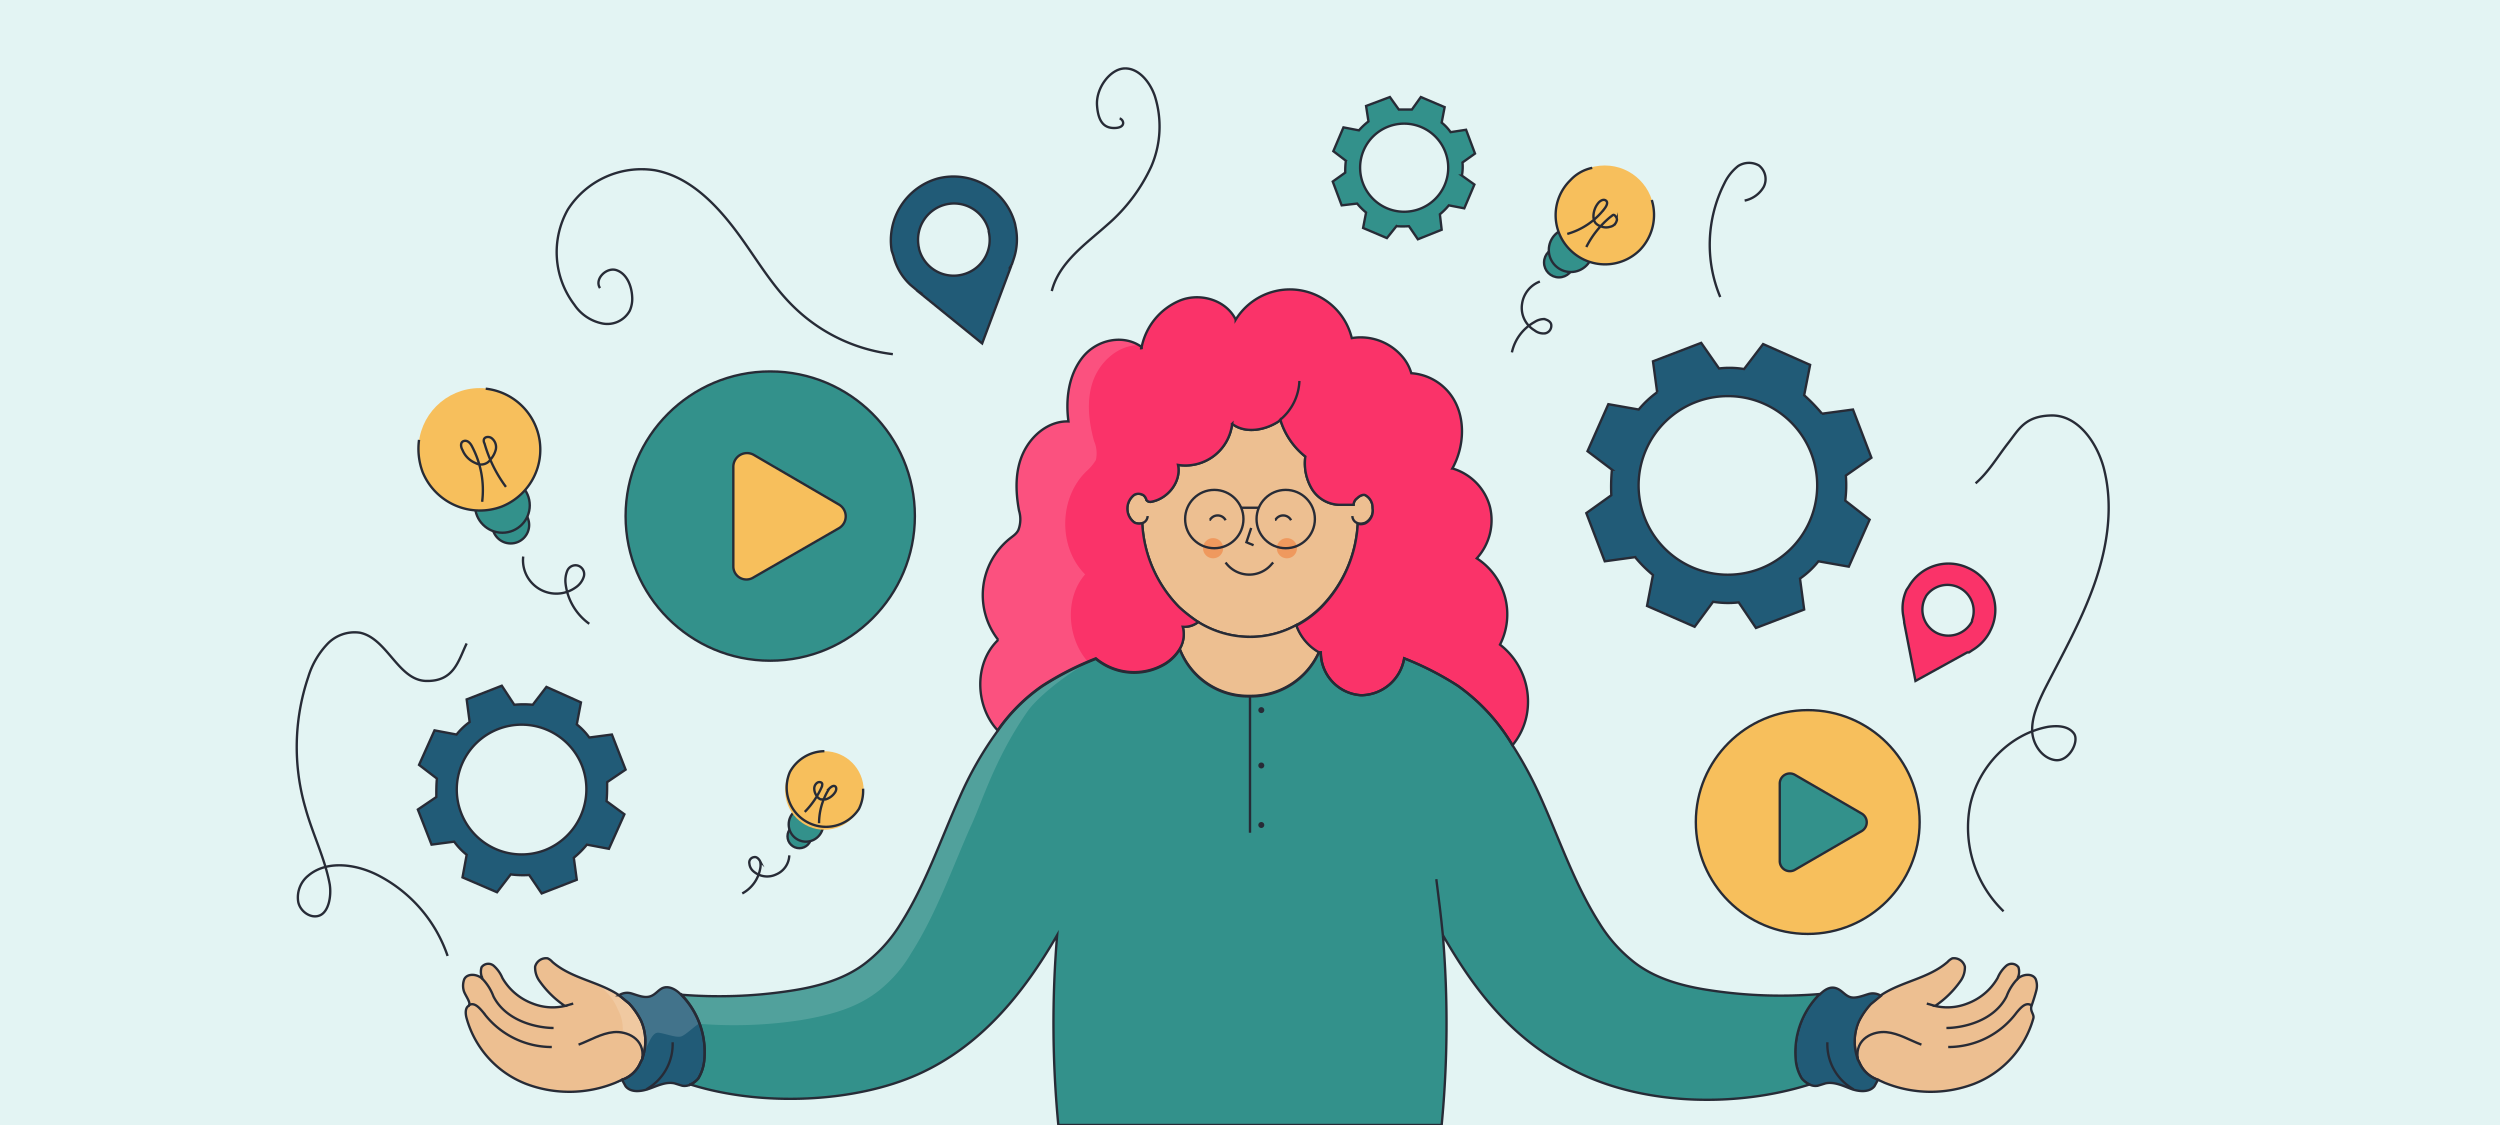 <?xml version="1.0" encoding="utf-8"?>
<svg xmlns="http://www.w3.org/2000/svg" data-name="Capa 2" id="Capa_2" viewBox="0 0 420 189">
  <defs>
    <style>.cls-1{fill:#e3f4f3;}.cls-2,.cls-4,.cls-6{fill:#edbf91;}.cls-14,.cls-15,.cls-17,.cls-2,.cls-3,.cls-6,.cls-7{stroke:#272b36;stroke-miterlimit:10;}.cls-2{stroke-width:0.4px;}.cls-11,.cls-3{fill:none;}.cls-14,.cls-15,.cls-17,.cls-3,.cls-6,.cls-7{stroke-width:0.4px;}.cls-5,.cls-7{fill:#215b77;}.cls-14,.cls-8{fill:#33918b;}.cls-9{fill:#fff;opacity:0.15;}.cls-10,.cls-17{fill:#fa3369;}.cls-12{fill:#272b36;}.cls-13{fill:#ef995e;}.cls-15,.cls-16{fill:#f7bf5c;}</style>
  </defs>
  <rect class="cls-1" height="189" width="420"/>
  <path class="cls-2" d="M230.6,85.3a2.4,2.4,0,0,1-1.2,2.5,2,2,0,0,1-1.3.1,21.6,21.6,0,0,1-6.2,14.1,17.3,17.3,0,0,1-4.1,3,16.2,16.2,0,0,1-7.8,2,16.6,16.6,0,0,1-8.7-2.5,25.1,25.1,0,0,1-3.2-2.5,21.6,21.6,0,0,1-6.2-14.1,2,2,0,0,1-1.3-.1,2.9,2.9,0,0,1,0-4.7,1.6,1.6,0,0,1,1.5.1,1.4,1.4,0,0,1,.5.8.8.8,0,0,0,.8.3c2.8-.5,5.1-3.4,4.5-6.2a7.9,7.9,0,0,0,9.1-6.9c2.2,1.7,5.5,1.1,7.8-.4l.3-.3a12.5,12.5,0,0,0,4.2,6.2,8.4,8.4,0,0,0,1.2,5.6,5.6,5.6,0,0,0,5,2.5h1.9a1.4,1.4,0,0,1,.6-1.1c.4-.4,1-.7,1.4-.5A2.4,2.4,0,0,1,230.6,85.3Z"/>
  <path class="cls-3" d="M192.8,86.7a1.3,1.3,0,0,1-.9,1.2"/>
  <path class="cls-3" d="M227.2,86.7a1.3,1.3,0,0,0,.9,1.2"/>
  <path class="cls-4" d="M108.1,177.2l-.2.7-.3.6a5.2,5.2,0,0,1-3.1,2.9l-1.1.5a20.5,20.5,0,0,1-15,.2,16.6,16.6,0,0,1-10-11c-.2-.7-.3-1.7.3-2.1s-.6-1.8-.8-2.6a3.1,3.1,0,0,1,.1-1.9c.5-1,2.1-.9,3-.1h0a.6.6,0,0,0-.1-.4,2.6,2.6,0,0,1,0-1.5,1.4,1.4,0,0,1,2.1-.2,5.6,5.6,0,0,1,1.4,2,9.8,9.8,0,0,0,5.1,4.3,9.1,9.1,0,0,0,5.4.4,16.4,16.4,0,0,1-4.2-4.1,3.9,3.9,0,0,1-.8-2.5A1.9,1.9,0,0,1,92,161a2.4,2.4,0,0,1,.8.6c3.2,2.8,7.8,3.3,11.2,5.6l1.7,1.4a12.4,12.4,0,0,1,2,2.9A8.5,8.5,0,0,1,108.1,177.2Z"/>
  <path class="cls-5" d="M118.3,178.3a7.2,7.2,0,0,1-1,2.9,4.1,4.1,0,0,1-1.3,1,2.2,2.2,0,0,1-1.4.2l-1.3-.4c-1.4-.3-2.8.4-4.2.9s-3.1.7-4-.4l-.6-1.1a5.2,5.2,0,0,0,3.1-2.9l.3-.6.2-.7a8.5,8.5,0,0,0-.4-5.7,12.4,12.4,0,0,0-2-2.9l-1.7-1.4a2.5,2.5,0,0,1,2.1-.3c1,.3,2.1.8,3.1.5s1.5-1.3,2.4-1.5,1.9.3,2.7,1.1h.1A13.8,13.8,0,0,1,118.3,178.3Z"/>
  <path class="cls-3" d="M108.6,183a8.7,8.7,0,0,0,4.4-7.9"/>
  <path class="cls-3" d="M178.7,147.7c-.4,3.1-.8,6.3-1.1,9.4"/>
  <path class="cls-6" d="M342.1,166.4c-.2.8-.5,1.7-.8,2.6s.5,1.4.3,2.1a16.6,16.6,0,0,1-10,11,20.5,20.5,0,0,1-15-.2l-1.1-.5a5.2,5.2,0,0,1-3.1-2.9l-.3-.6-.2-.7a8.5,8.5,0,0,1,.4-5.7,12.4,12.4,0,0,1,2-2.9l1.7-1.4c3.4-2.3,8-2.8,11.2-5.6a2.4,2.4,0,0,1,.8-.6,1.9,1.9,0,0,1,2.1,1.4,3.9,3.9,0,0,1-.8,2.5,16.4,16.4,0,0,1-4.2,4.1,9.1,9.1,0,0,0,5.4-.4,9.8,9.8,0,0,0,5.1-4.3,5.6,5.6,0,0,1,1.4-2,1.4,1.4,0,0,1,2.1.2,2.6,2.6,0,0,1,0,1.5.6.6,0,0,0-.1.4h0c.9-.8,2.5-.9,3,.1A3.1,3.1,0,0,1,342.1,166.4Z"/>
  <path class="cls-7" d="M315.5,181.4l-.6,1.1c-.9,1.1-2.7.9-4,.4s-2.8-1.2-4.2-.9l-1.3.4a2.2,2.2,0,0,1-1.4-.2,4.1,4.1,0,0,1-1.3-1,7.2,7.2,0,0,1-1-2.9,13.8,13.8,0,0,1,3.9-11.2h.1c.8-.8,1.7-1.4,2.7-1.1s1.5,1.2,2.4,1.5,2.1-.2,3.1-.5a2.5,2.5,0,0,1,2.1.3l-1.7,1.4a12.4,12.4,0,0,0-2,2.9,8.5,8.5,0,0,0-.4,5.7l.2.7.3.6A5.2,5.2,0,0,0,315.5,181.4Z"/>
  <path class="cls-3" d="M311.4,183a8.7,8.7,0,0,1-4.4-7.9"/>
  <path class="cls-6" d="M221.6,109.5a12.5,12.5,0,0,1-11.6,7.4,12.3,12.3,0,0,1-11.8-7.9,4.8,4.8,0,0,0,.5-3.7,3.8,3.8,0,0,0,2.6-.8A16.6,16.6,0,0,0,210,107a16.2,16.2,0,0,0,7.8-2A8.4,8.4,0,0,0,221.6,109.5Z"/>
  <path class="cls-8" d="M305.6,167.1a13.8,13.8,0,0,0-3.9,11.2,7.2,7.2,0,0,0,1,2.9,4.1,4.1,0,0,0,1.3,1c-12.1,3.8-27,3.5-38.2-1.7s-17.7-13.5-23.4-23.4a178.9,178.9,0,0,1-.2,31.9H177.8a178.9,178.9,0,0,1-.2-31.9c-5.7,9.9-12.9,18.7-23.4,23.4s-26.1,5.5-38.2,1.7a4.1,4.1,0,0,0,1.3-1,7.2,7.2,0,0,0,1-2.9,13.8,13.8,0,0,0-3.9-11.2h-.1a79.1,79.1,0,0,0,18.2-.6c4.8-.7,9.7-2,13.4-5.1a24.6,24.6,0,0,0,5.4-6.2c4.2-6.6,6.7-14.1,9.9-21.2a59,59,0,0,1,6.4-11.2,29.7,29.7,0,0,1,7.5-7.5,50.9,50.9,0,0,1,9-4.6,10.1,10.1,0,0,0,11.6.9,7.5,7.5,0,0,0,2.5-2.5,12.3,12.3,0,0,0,11.8,7.9,12.5,12.5,0,0,0,11.6-7.4h.3a7.2,7.2,0,0,0,6.8,7.2,7.4,7.4,0,0,0,7.2-6.2,50.9,50.9,0,0,1,9,4.6,32.6,32.6,0,0,1,9.2,10,66,66,0,0,1,4.7,8.7c3.2,7.1,5.7,14.6,9.9,21.2a24.6,24.6,0,0,0,5.4,6.2c3.7,3.1,8.6,4.4,13.4,5.1a79.1,79.1,0,0,0,18.2.6Z"/>
  <path class="cls-9" d="M184.1,110.7c-3.1,1.2-9.3,5.8-11.4,8.7-5.6,8-7.8,15.6-9.6,19.4-3.2,7.2-5.8,14.7-10,21.3a22.4,22.4,0,0,1-5.3,6.2c-3.8,3.1-8.6,4.3-13.4,5.1a73.6,73.6,0,0,1-16.9.6c-.4,0-2.2,1.8-3,2.1s-2.5-.4-3.8-.6-1.8,2.4-2.4,2.8a33.1,33.1,0,0,0-.6-4.8,18.7,18.7,0,0,0-2-2.9,10.9,10.9,0,0,0-1.7-1.3,3,3,0,0,1,2.1-.4c1,.3,2.1.9,3.1.5s1.5-1.2,2.4-1.5,1.9.4,2.7,1.1h0a73.8,73.8,0,0,0,18.2-.6c4.8-.7,9.7-2,13.4-5a23.4,23.4,0,0,0,5.4-6.3c4.2-6.6,6.7-14.1,9.9-21.2a62.3,62.3,0,0,1,6.4-11.2,31,31,0,0,1,7.5-7.4A40.3,40.3,0,0,1,184.1,110.7Z"/>
  <path class="cls-3" d="M242.4,157.1c-.3-3.1-.7-6.3-1.1-9.4"/>
  <path class="cls-3" d="M235.9,110v.6"/>
  <path class="cls-3" d="M192,58.4h-.2"/>
  <path class="cls-10" d="M256.5,120.1a11.4,11.4,0,0,1-2.4,5.1,32.6,32.6,0,0,0-9.2-10,50.9,50.9,0,0,0-9-4.6,7.4,7.4,0,0,1-7.2,6.2,7.2,7.2,0,0,1-6.8-7.2h-.3a8.4,8.4,0,0,1-3.8-4.5,17.3,17.3,0,0,0,4.1-3,21.6,21.6,0,0,0,6.2-14.1,2,2,0,0,0,1.3-.1,2.4,2.4,0,0,0,1.2-2.5,2.4,2.4,0,0,0-1.2-2.2c-.4-.2-1,.1-1.4.5a1.4,1.4,0,0,0-.6,1.1h-1.9a5.6,5.6,0,0,1-5-2.5,8.4,8.4,0,0,1-1.2-5.6,12.5,12.5,0,0,1-4.2-6.2l-.3.3c-2.3,1.5-5.6,2.1-7.8.4a7.9,7.9,0,0,1-9.1,6.9c.6,2.8-1.7,5.7-4.5,6.2a.8.8,0,0,1-.8-.3,1.4,1.4,0,0,0-.5-.8,1.6,1.6,0,0,0-1.5-.1,2.9,2.9,0,0,0,0,4.7,2,2,0,0,0,1.3.1,21.6,21.6,0,0,0,6.2,14.1,25.1,25.1,0,0,0,3.2,2.5,3.8,3.8,0,0,1-2.6.8,4.8,4.8,0,0,1-.5,3.7,7.5,7.5,0,0,1-2.5,2.5,10.1,10.1,0,0,1-11.6-.9,50.9,50.9,0,0,0-9,4.6,29.7,29.7,0,0,0-7.5,7.5c-3.8-4.1-4-11.3.1-15.2a12.2,12.2,0,0,1,1.8-16.9c.6-.5,1.3-.9,1.6-1.6a5,5,0,0,0,.1-3.2c-.6-3.2-.7-6.7.7-9.7s4.3-5.4,7.6-5.3c-.5-3.7,0-7.8,2.4-10.8s6.9-3.9,9.9-1.7a10.8,10.8,0,0,1,6.4-7.8c3.4-1.4,7.8-.1,9.4,3.2a10.7,10.7,0,0,1,19.5,3.1,9.2,9.2,0,0,1,8.3,2.9,7.5,7.5,0,0,1,1.7,3,9,9,0,0,1,6.6,3.6c2.6,3.5,2.4,8.6.3,12.4a9.2,9.2,0,0,1,6.3,6.4,9.5,9.5,0,0,1-2.2,8.7,11.2,11.2,0,0,1,3.9,14.5A12.1,12.1,0,0,1,256.5,120.1Z"/>
  <path class="cls-9" d="M183.6,64.1c-1.1,3.2-.7,6.7.2,10a5.1,5.1,0,0,1,.3,3.2,8.4,8.4,0,0,1-1.5,1.8c-4.7,4.4-4.9,12.8-.3,17.4-3.5,4-3,10.7.4,14.6a42.3,42.3,0,0,0-7.6,4,29.7,29.7,0,0,0-7.5,7.5c-3.8-4.1-4-11.3.1-15.2a12.2,12.2,0,0,1,1.8-16.9c.6-.5,1.3-.9,1.6-1.6a5,5,0,0,0,.1-3.2c-.6-3.2-.7-6.7.7-9.7s4.3-5.4,7.6-5.3c-.5-3.7,0-7.8,2.4-10.8s6-3.7,8.9-2.3a.6.6,0,0,1,.1.4C187.6,58.2,184.7,60.9,183.6,64.1Z"/>
  <path class="cls-3" d="M191.8,58.3a.6.6,0,0,0-.1.4"/>
  <path class="cls-3" d="M215.1,70.5a8.9,8.9,0,0,0,3.2-6.5"/>
  <path class="cls-3" d="M323.7,168.6l1.4.4h0"/>
  <path class="cls-3" d="M327,172.7c2.5,0,7.9-1,10.1-5.3a8.5,8.5,0,0,1,1.9-3"/>
  <path class="cls-3" d="M322.8,175.5c-1.9-.7-3.8-1.9-5.9-2.1s-5.3,1-4.8,4.5"/>
  <path class="cls-3" d="M327.3,175.9a14.3,14.3,0,0,0,11.5-5.8c.6-.7,1.4-1.7,2.3-1.3l.2.2"/>
  <path class="cls-11" d="M94.9,169h0l1.4-.4"/>
  <path class="cls-11" d="M81,164.4a8.5,8.5,0,0,1,1.9,3c2.2,4.3,7.6,5.3,10.1,5.3"/>
  <path class="cls-11" d="M97.2,175.5c1.9-.7,3.8-1.9,5.9-2.1s5.3,1,4.8,4.5"/>
  <path class="cls-9" d="M108.1,177.3l-.2.6c.4-2.8-1.5-4-3.3-4.4a6.8,6.8,0,0,0-.8-3.9,8.8,8.8,0,0,0-2-3,9.4,9.4,0,0,0-1-1,19.6,19.6,0,0,1,3.2,1.7,7,7,0,0,1,1.7,1.3,18.7,18.7,0,0,1,2,2.9A8.7,8.7,0,0,1,108.1,177.3Z"/>
  <path class="cls-11" d="M78.7,169l.2-.2c.9-.4,1.7.6,2.3,1.3a14.3,14.3,0,0,0,11.5,5.8"/>
  <line class="cls-6" x1="210" x2="210" y1="116.9" y2="139.9"/>
  <path class="cls-12" d="M211.9,119.8a.5.5,0,0,0,0-1,.5.5,0,1,0,0,1Z"/>
  <path class="cls-12" d="M211.9,129.1a.5.5,0,0,0,0-1,.5.5,0,1,0,0,1Z"/>
  <path class="cls-12" d="M211.9,139.1a.5.5,0,0,0,0-1,.5.5,0,1,0,0,1Z"/>
  <path class="cls-3" d="M118.3,178.3a7.2,7.2,0,0,1-1,2.9,4.1,4.1,0,0,1-1.3,1,2.2,2.2,0,0,1-1.4.2l-1.3-.4c-1.4-.3-2.8.4-4.2.9s-3.1.7-4-.4l-.6-1.1a5.2,5.2,0,0,0,3.1-2.9l.3-.6.2-.7a8.5,8.5,0,0,0-.4-5.7,12.4,12.4,0,0,0-2-2.9l-1.7-1.4a2.5,2.5,0,0,1,2.1-.3c1,.3,2.1.8,3.1.5s1.5-1.3,2.4-1.5,1.9.3,2.7,1.1h.1A13.8,13.8,0,0,1,118.3,178.3Z"/>
  <path class="cls-3" d="M305.6,167.1a13.8,13.8,0,0,0-3.9,11.2,7.2,7.2,0,0,0,1,2.9,4.1,4.1,0,0,0,1.3,1c-12.1,3.8-27,3.5-38.2-1.7s-17.7-13.5-23.4-23.4a178.9,178.9,0,0,1-.2,31.9H177.8a178.9,178.9,0,0,1-.2-31.9c-5.7,9.9-12.9,18.7-23.4,23.4s-26.1,5.5-38.2,1.7a4.1,4.1,0,0,0,1.3-1,7.2,7.2,0,0,0,1-2.9,13.8,13.8,0,0,0-3.9-11.2h-.1a79.1,79.1,0,0,0,18.2-.6c4.8-.7,9.7-2,13.4-5.1a24.6,24.6,0,0,0,5.4-6.2c4.2-6.6,6.7-14.1,9.9-21.2a59,59,0,0,1,6.4-11.2,29.7,29.7,0,0,1,7.5-7.5,50.9,50.9,0,0,1,9-4.6,10.1,10.1,0,0,0,11.6.9,7.5,7.5,0,0,0,2.5-2.5,12.3,12.3,0,0,0,11.8,7.9,12.5,12.5,0,0,0,11.6-7.4h.3a7.2,7.2,0,0,0,6.8,7.2,7.4,7.4,0,0,0,7.2-6.2,50.9,50.9,0,0,1,9,4.6,32.6,32.6,0,0,1,9.2,10,66,66,0,0,1,4.7,8.7c3.2,7.1,5.7,14.6,9.9,21.2a24.6,24.6,0,0,0,5.4,6.2c3.7,3.1,8.6,4.4,13.4,5.1a79.1,79.1,0,0,0,18.2.6Z"/>
  <path class="cls-3" d="M108.1,177.2l-.2.7-.3.6a5.2,5.2,0,0,1-3.1,2.9l-1.1.5a20.5,20.5,0,0,1-15,.2,16.6,16.6,0,0,1-10-11c-.2-.7-.3-1.7.3-2.1s-.6-1.8-.8-2.6a3.1,3.1,0,0,1,.1-1.9c.5-1,2.1-.9,3-.1h0a.6.6,0,0,0-.1-.4,2.6,2.6,0,0,1,0-1.5,1.4,1.4,0,0,1,2.1-.2,5.6,5.6,0,0,1,1.4,2,9.8,9.8,0,0,0,5.1,4.3,9.1,9.1,0,0,0,5.4.4,16.4,16.4,0,0,1-4.2-4.1,3.9,3.9,0,0,1-.8-2.5A1.9,1.9,0,0,1,92,161a2.4,2.4,0,0,1,.8.6c3.2,2.8,7.8,3.3,11.2,5.6l1.7,1.4a12.4,12.4,0,0,1,2,2.9A8.5,8.5,0,0,1,108.1,177.2Z"/>
  <path class="cls-3" d="M94.9,169h0l1.4-.4"/>
  <path class="cls-3" d="M81,164.4a8.5,8.5,0,0,1,1.9,3c2.2,4.3,7.6,5.3,10.1,5.3"/>
  <path class="cls-3" d="M97.2,175.5c1.9-.7,3.8-1.9,5.9-2.1s5.3,1,4.8,4.5"/>
  <path class="cls-3" d="M78.7,169l.2-.2c.9-.4,1.7.6,2.3,1.3a14.3,14.3,0,0,0,11.5,5.8"/>
  <path class="cls-3" d="M256.5,120.1a11.4,11.4,0,0,1-2.4,5.1,32.6,32.6,0,0,0-9.2-10,50.9,50.9,0,0,0-9-4.6,7.4,7.4,0,0,1-7.2,6.2,7.2,7.2,0,0,1-6.8-7.2h-.3a8.4,8.4,0,0,1-3.8-4.5,17.3,17.3,0,0,0,4.1-3,21.6,21.6,0,0,0,6.2-14.1,2,2,0,0,0,1.3-.1,2.4,2.4,0,0,0,1.2-2.5,2.4,2.4,0,0,0-1.2-2.2c-.4-.2-1,.1-1.4.5a1.4,1.4,0,0,0-.6,1.1h-1.9a5.6,5.6,0,0,1-5-2.5,8.4,8.4,0,0,1-1.2-5.6,12.5,12.5,0,0,1-4.2-6.2l-.3.3c-2.3,1.5-5.6,2.1-7.8.4a7.9,7.9,0,0,1-9.1,6.9c.6,2.8-1.7,5.7-4.5,6.2a.8.8,0,0,1-.8-.3,1.4,1.4,0,0,0-.5-.8,1.6,1.6,0,0,0-1.5-.1,2.9,2.9,0,0,0,0,4.7,2,2,0,0,0,1.3.1,21.6,21.6,0,0,0,6.2,14.1,25.1,25.1,0,0,0,3.2,2.5,3.8,3.8,0,0,1-2.6.8,4.8,4.8,0,0,1-.5,3.7,7.5,7.5,0,0,1-2.5,2.5,10.1,10.1,0,0,1-11.6-.9,50.9,50.9,0,0,0-9,4.6,29.7,29.7,0,0,0-7.5,7.5c-3.8-4.1-4-11.3.1-15.2a12.2,12.2,0,0,1,1.8-16.9c.6-.5,1.3-.9,1.6-1.6a5,5,0,0,0,.1-3.2c-.6-3.2-.7-6.7.7-9.7s4.3-5.4,7.6-5.3c-.5-3.7,0-7.8,2.4-10.8s6.9-3.9,9.9-1.7a10.8,10.8,0,0,1,6.4-7.8c3.4-1.4,7.8-.1,9.4,3.2a10.7,10.7,0,0,1,19.5,3.1,9.2,9.2,0,0,1,8.3,2.9,7.5,7.5,0,0,1,1.7,3,9,9,0,0,1,6.6,3.6c2.6,3.5,2.4,8.6.3,12.4a9.2,9.2,0,0,1,6.3,6.4,9.5,9.5,0,0,1-2.2,8.7,11.2,11.2,0,0,1,3.9,14.5A12.1,12.1,0,0,1,256.5,120.1Z"/>
  <circle class="cls-13" cx="203.8" cy="92.1" r="1.7"/>
  <circle class="cls-13" cx="216.2" cy="92.1" r="1.7"/>
  <polyline class="cls-6" points="210.2 88.7 209.4 91.1 210.6 91.6"/>
  <path class="cls-6" d="M205.9,94.5h0a4.9,4.9,0,0,0,7.8.2l.2-.2"/>
  <circle class="cls-3" cx="204" cy="87.2" r="4.9"/>
  <circle class="cls-3" cx="216" cy="87.2" r="4.9"/>
  <line class="cls-3" x1="208.5" x2="211.5" y1="85.3" y2="85.3"/>
  <path class="cls-3" d="M203.2,87.3h.1a1.5,1.5,0,0,1,2.6.1h0"/>
  <path class="cls-3" d="M214.2,87.3h.1a1.5,1.5,0,0,1,2.6.1h0"/>
  <circle class="cls-14" cx="129.4" cy="86.7" r="24.3"/>
  <path class="cls-15" d="M141,84.8l-14.4-8.4a2.3,2.3,0,0,0-3.4,2V95.1a2.2,2.2,0,0,0,3.4,1.9L141,88.7A2.3,2.3,0,0,0,141,84.8Z"/>
  <circle class="cls-15" cx="303.7" cy="138.1" r="18.8"/>
  <path class="cls-14" d="M312.8,136.7l-11.2-6.5a1.7,1.7,0,0,0-2.6,1.5v12.9a1.7,1.7,0,0,0,2.6,1.5l11.2-6.5A1.7,1.7,0,0,0,312.8,136.7Z"/>
  <path class="cls-7" d="M102,131.4l3.1-2.1-2.3-5.9-3.8.5a11,11,0,0,0-2.1-2.2l.7-3.7-5.8-2.6-2.3,3a16,16,0,0,0-3.1,0l-2.1-3.2-5.9,2.3.5,3.8a11,11,0,0,0-2.2,2.1l-3.7-.7-2.6,5.8,3,2.3c-.1,1-.1,2-.1,3.1L70.2,136l2.3,5.9,3.8-.5a11,11,0,0,0,2.1,2.2l-.7,3.8,5.8,2.5,2.3-3a15.8,15.8,0,0,0,3.1.1l2.1,3.1,5.9-2.3-.5-3.7a15.2,15.2,0,0,0,2.2-2.2l3.7.7,2.6-5.8-3-2.2C102,133.5,102,132.5,102,131.4ZM91.6,142.8a10.9,10.9,0,1,1,6.2-14.1A11,11,0,0,1,91.6,142.8Z"/>
  <path class="cls-7" d="M310.1,79.9l4.3-3-3.1-8.1-5.2.7a29.1,29.1,0,0,0-3-3.1l1-5.1-7.9-3.5L293,62a14.8,14.8,0,0,0-4.2-.1l-3-4.3-8.1,3.1.7,5.2a17,17,0,0,0-3.1,2.9l-5.1-.9-3.5,7.9,4.1,3.1a31.2,31.2,0,0,0-.1,4.3l-4.2,3,3.1,8.1,5.1-.7a21.3,21.3,0,0,0,3,3l-1,5.2,8,3.5,3.1-4.2a15.5,15.5,0,0,0,4.3.1l2.9,4.3,8.1-3.1-.7-5.2a14.2,14.2,0,0,0,3.1-2.9l5.1.9,3.5-7.9L310,84.1A19.7,19.7,0,0,0,310.1,79.9ZM295.8,95.5a15,15,0,1,1,8.5-19.3A15,15,0,0,1,295.8,95.5Z"/>
  <path class="cls-14" d="M245.7,27.3l2.1-1.5-1.5-4-2.6.4a7.5,7.5,0,0,0-1.5-1.6l.5-2.6-4-1.7-1.5,2.1H235l-1.5-2.1-4,1.5.4,2.6a11.4,11.4,0,0,0-1.6,1.5l-2.6-.5-1.7,4,2.1,1.6A14.8,14.8,0,0,0,226,29l-2.1,1.5,1.5,4,2.6-.3a10.6,10.6,0,0,0,1.5,1.5l-.5,2.6,4,1.7,1.6-2a14.7,14.7,0,0,0,2.1,0l1.5,2.2,4-1.6-.3-2.6a10.6,10.6,0,0,0,1.5-1.5l2.6.5,1.7-4-2.1-1.5A8.1,8.1,0,0,0,245.7,27.3Zm-7.2,7.8a7.4,7.4,0,1,1,4.3-9.6A7.4,7.4,0,0,1,238.5,35.1Z"/>
  <circle class="cls-14" cx="85.8" cy="88.2" r="3.1"/>
  <circle class="cls-14" cx="84.4" cy="84.9" r="4.6"/>
  <circle class="cls-16" cx="80.6" cy="75.5" r="10.3"/>
  <path class="cls-3" d="M85,81.8a22.6,22.6,0,0,1-3.6-7.3.9.9,0,0,1-.1-.7c.2-.5,1-.5,1.4-.1a1.9,1.9,0,0,1,.6,1.8,4,4,0,0,1-.9,1.7,1.9,1.9,0,0,1-2.5.6,4,4,0,0,1-2.2-2.2c-.3-.5-.4-1.3.2-1.5s1.1.3,1.4.9A15.7,15.7,0,0,1,81,84.3"/>
  <path class="cls-3" d="M70.4,73.9a11.2,11.2,0,0,0,.6,5.4,10.4,10.4,0,0,0,13.3,5.8,10.3,10.3,0,0,0-2.7-19.8"/>
  <path class="cls-3" d="M87.9,93.5a5.6,5.6,0,0,0,8.8,5.2,3.4,3.4,0,0,0,1.4-1.9A1.5,1.5,0,0,0,97,95a1.5,1.5,0,0,0-1.7.9,4.4,4.4,0,0,0-.3,2,9.7,9.7,0,0,0,4,6.9"/>
  <circle class="cls-14" cx="261.9" cy="44.1" r="2.5"/>
  <circle class="cls-14" cx="263.9" cy="42" r="3.7"/>
  <circle class="cls-16" cx="269.6" cy="36.1" r="8.3"/>
  <path class="cls-3" d="M266.5,41.5a15.7,15.7,0,0,1,4.1-5.1c.2-.1.3-.3.5-.3s.7.6.5,1a1.4,1.4,0,0,1-1.1,1,2.2,2.2,0,0,1-1.6-.1,1.8,1.8,0,0,1-.9-.6,1.9,1.9,0,0,1-.3-1,3.6,3.6,0,0,1,.9-2.4c.3-.3.8-.6,1.2-.3s.1.9-.2,1.3a12,12,0,0,1-6.3,4.3"/>
  <path class="cls-3" d="M267.5,28.2a6.9,6.9,0,0,0-3.7,2.1,8.2,8.2,0,0,0,0,11.7,8.3,8.3,0,0,0,11.7,0,8.5,8.5,0,0,0,2-8.4"/>
  <path class="cls-3" d="M258.7,47.3a4.7,4.7,0,0,0-3,3.8,4.4,4.4,0,0,0,2.1,4.4,2.4,2.4,0,0,0,1.8.5,1.3,1.3,0,0,0,1-1.5c-.1-.5-.7-.8-1.2-.9a3,3,0,0,0-1.6.5,7.7,7.7,0,0,0-3.8,5.1"/>
  <circle class="cls-14" cx="134.3" cy="140.5" r="2"/>
  <circle class="cls-14" cx="135.4" cy="138.5" r="2.9"/>
  <circle class="cls-16" cx="138.5" cy="132.8" r="6.6"/>
  <path class="cls-3" d="M135.2,136.4a14.2,14.2,0,0,0,2.9-4.3c0-.2.1-.3,0-.5s-.5-.3-.8-.1a1.2,1.2,0,0,0-.5,1.1,2.1,2.1,0,0,0,.4,1.1,1.3,1.3,0,0,0,.7.6h.8a2.9,2.9,0,0,0,1.6-1.2c.2-.3.3-.8,0-1s-.7.1-1,.4a10.9,10.9,0,0,0-1.7,5.8"/>
  <path class="cls-3" d="M145,132.5a6.9,6.9,0,0,1-.7,3.4,6.6,6.6,0,0,1-11.6-6.2,6.7,6.7,0,0,1,5.8-3.5"/>
  <path class="cls-3" d="M132.6,143.7a3.6,3.6,0,0,1-2.2,3.2,3.5,3.5,0,0,1-3.8-.5,1.9,1.9,0,0,1-.7-1.3.9.9,0,0,1,.8-1.1c.4-.1.8.3,1,.7a2.8,2.8,0,0,1,0,1.3,5.9,5.9,0,0,1-3,4.1"/>
  <path class="cls-7" d="M157.5,30a10.8,10.8,0,0,0-7.7,12.1l.3.9a9.8,9.8,0,0,0,2.9,4.9l1.2,1,.3.2h-.1L165,57.7l4.8-12.8h-.1l.3-.5.3-.9a10.2,10.2,0,0,0,.3-5.5,4.3,4.3,0,0,0-.1-.5A10.7,10.7,0,0,0,157.5,30Zm4.3,16.1a6,6,0,0,1-7.4-4.3c0-.2-.1-.4-.1-.6a6.1,6.1,0,0,1,4.4-6.8,6,6,0,0,1,7.4,4.3v.2A6,6,0,0,1,161.8,46.1Z"/>
  <path class="cls-17" d="M330.6,95.4a7.7,7.7,0,0,0-9.9,3.1l-.4.6a7.4,7.4,0,0,0-.6,4.1l.2,1.2v.2h0l1.9,9.8,8.7-4.8h.3l.6-.4a7.8,7.8,0,0,0,2.8-2.9l.2-.4A7.7,7.7,0,0,0,330.6,95.4Zm-5.1,11a4.4,4.4,0,0,1-2.1-5.9l.2-.4a4.4,4.4,0,0,1,7.7,4.1v.2A4.5,4.5,0,0,1,325.5,106.4Z"/>
  <path class="cls-3" d="M75.2,160.6a23.9,23.9,0,0,0-11.4-13.4c-3.7-2-8.8-2.8-12-.1a4.7,4.7,0,0,0-1.7,4.4c.3,1.6,2.1,2.9,3.6,2.3s2-3.2,1.7-5.2c-.8-4.4-2.9-8.5-4.1-12.9a36.7,36.7,0,0,1,.5-22,13.9,13.9,0,0,1,3.1-5.4,6.3,6.3,0,0,1,5.6-2c4.6,1,6.4,8,11.1,8.1s5.4-3.4,6.8-6.3"/>
  <path class="cls-3" d="M336.6,153.1a19.6,19.6,0,0,1-5.6-17.9c1.4-6.4,6.6-11.9,13.1-13.1,1.5-.2,3.3-.2,4.3,1.1s-.8,4.8-3.1,4.5-3.9-2.8-3.9-5.1,1-4.5,2-6.6c3-5.9,6.3-11.7,8.5-18s3.2-13.1,1.5-19.5c-1.2-4.3-4.4-8.8-8.8-8.7s-5.4,2.3-7.2,4.6-3.3,4.9-5.5,6.8"/>
  <path class="cls-3" d="M176.7,48.9c1.2-4.8,5.7-7.9,9.4-11.2a28.9,28.9,0,0,0,7.3-9.7,16.9,16.9,0,0,0,.6-11.9c-.8-2.3-2.7-4.7-5.1-4.6s-4.8,3.3-4.6,6.2,1.3,3.9,3.1,3.8,1.4-1.4.7-1.6"/>
  <path class="cls-3" d="M150,59.5a28.6,28.6,0,0,1-16.7-8c-4-3.9-6.7-8.9-10.1-13.3s-7.7-8.6-13.2-9.6a14.7,14.7,0,0,0-14.6,6.6,14.6,14.6,0,0,0,1.1,16,7.4,7.4,0,0,0,4.5,3.1,4.3,4.3,0,0,0,4.8-2.1,4.9,4.9,0,0,0,.4-2.4c-.1-1.8-.9-3.8-2.6-4.4s-3.8,1.5-2.8,3"/>
  <path class="cls-3" d="M289,49.9a22.8,22.8,0,0,1,.7-19.1,8.2,8.2,0,0,1,2.3-2.9,3.4,3.4,0,0,1,3.5-.1,2.9,2.9,0,0,1,.8,3.6,4.8,4.8,0,0,1-3.2,2.3"/>
</svg>